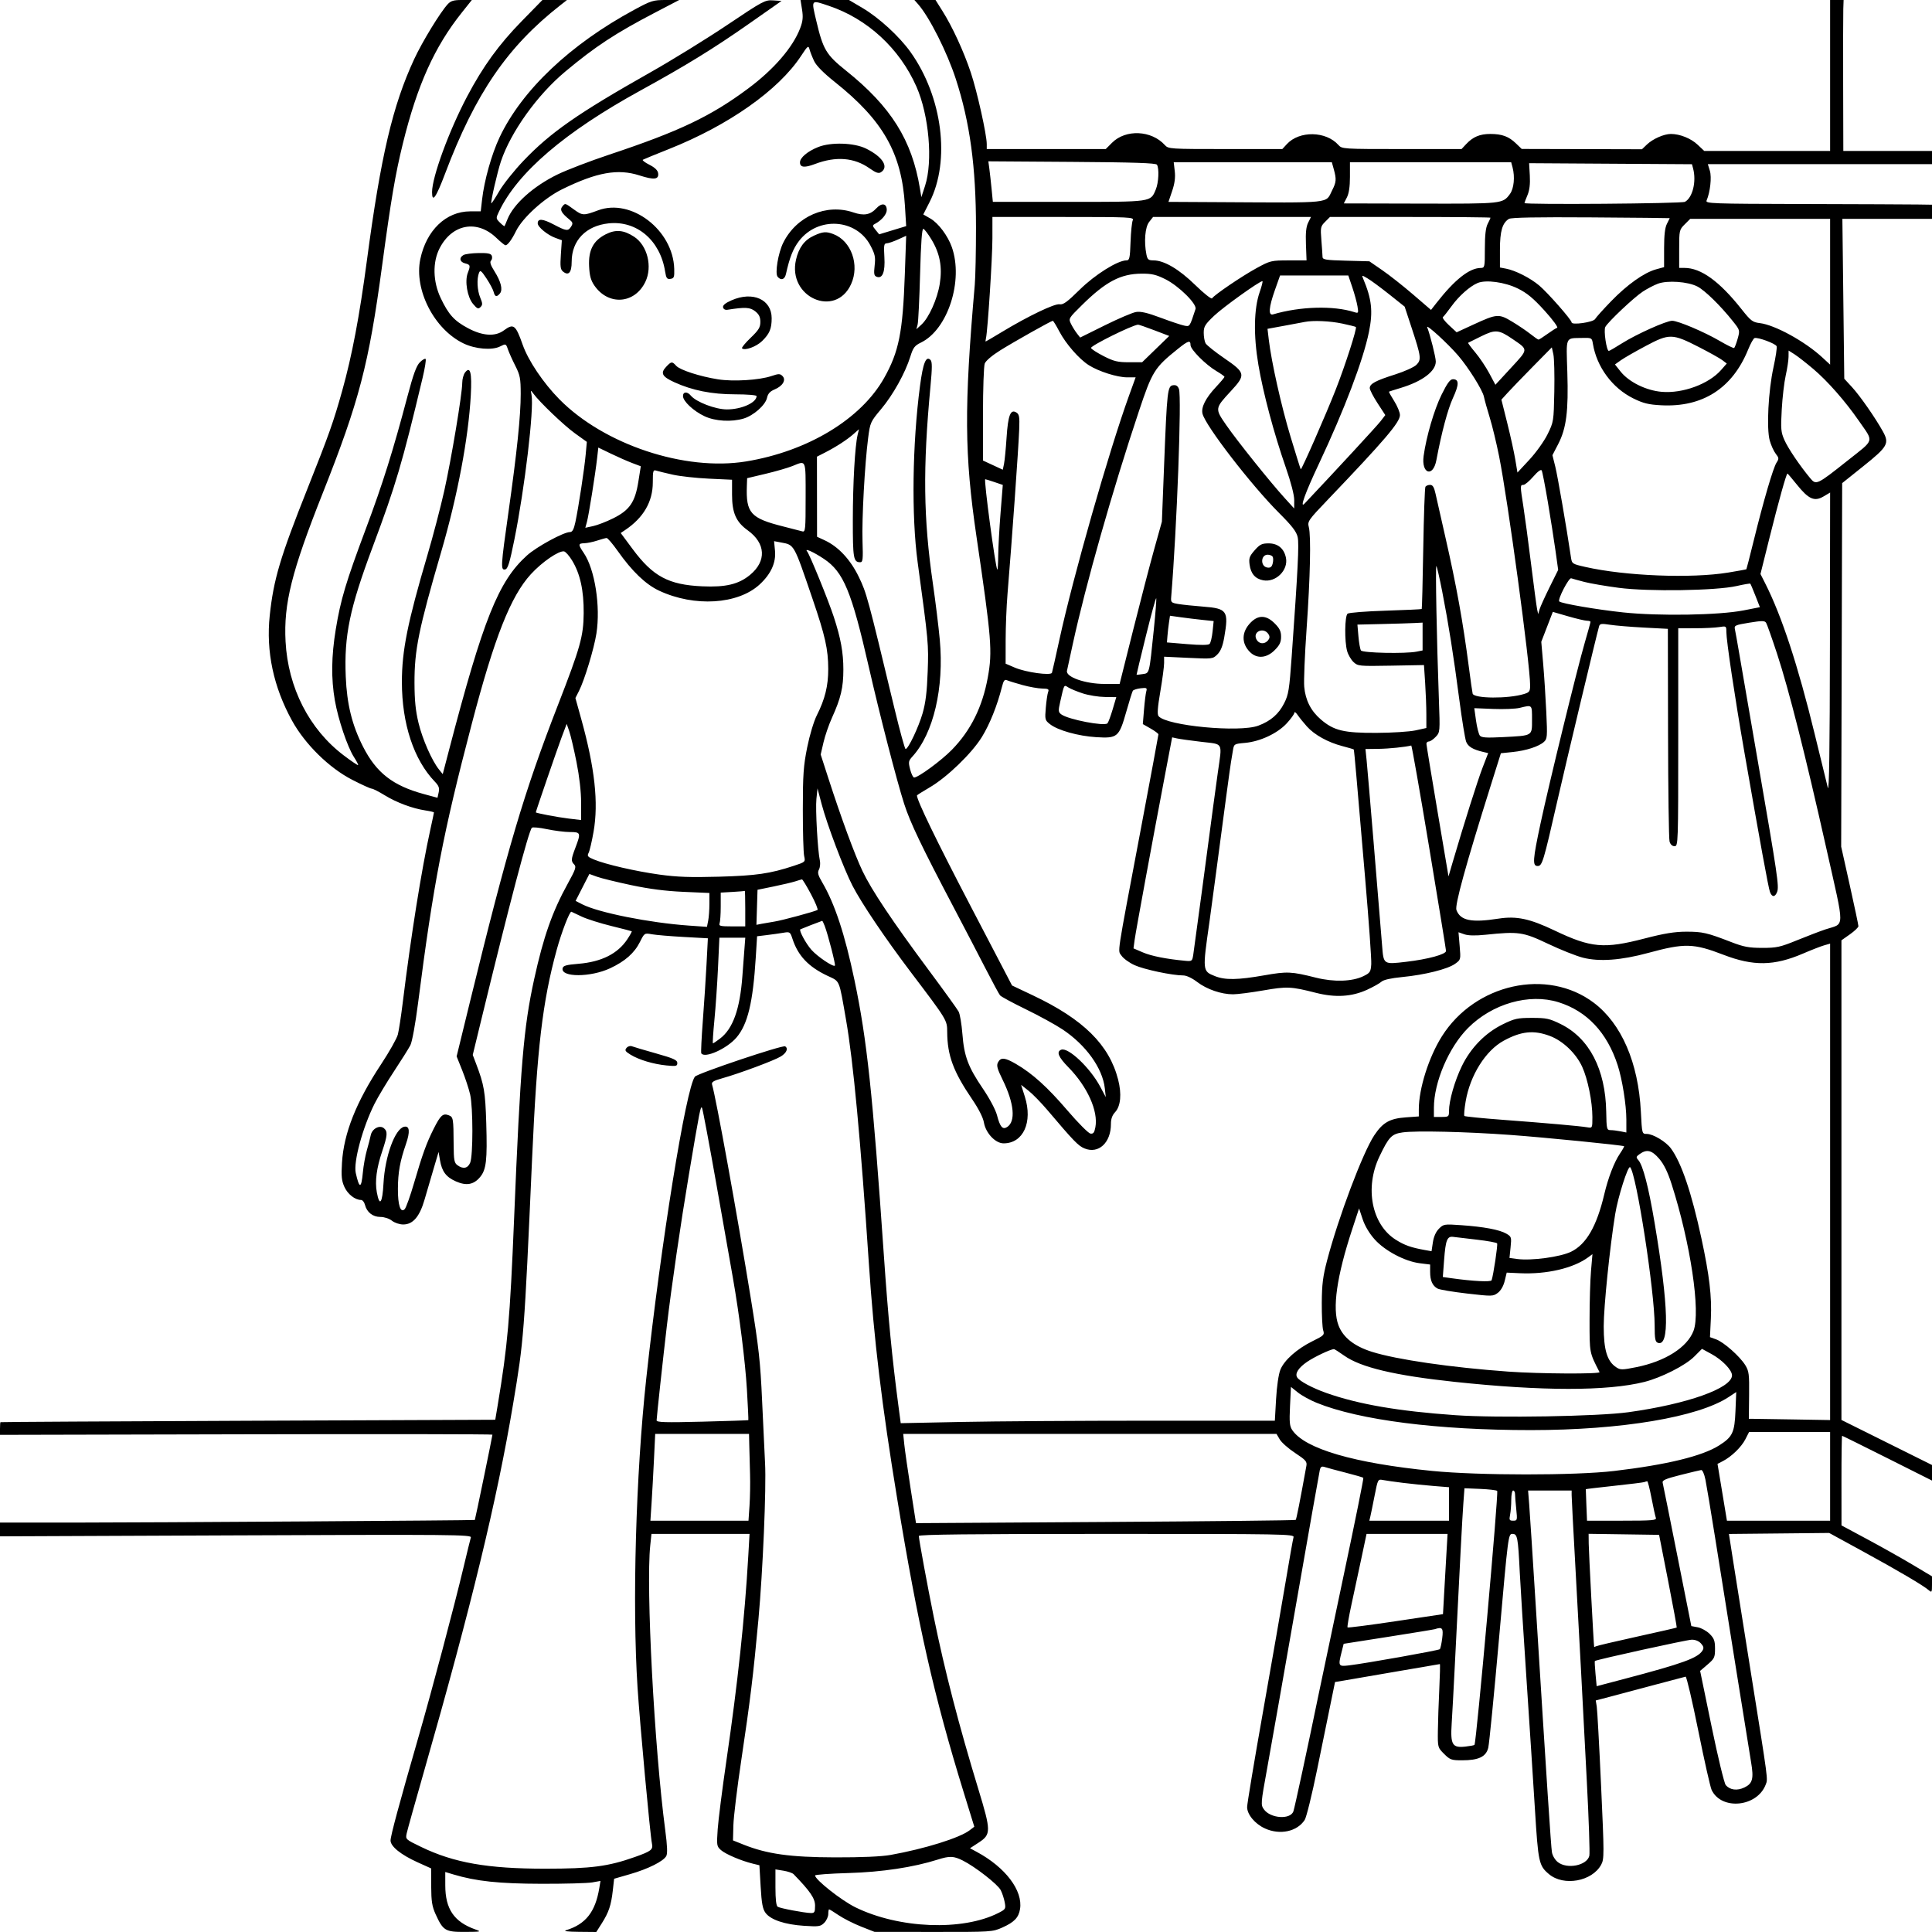 <svg version="1.1" width="1024" height="1024" xmlns="http://www.w3.org/2000/svg"><path d="M237.280 2.250 C 233.296 6.585,223.797 22.142,219.557 31.278 C 208.112 55.942,201.855 82.562,194.474 138.000 C 190.513 167.750,186.587 188.475,181.410 206.971 C 176.729 223.693,174.432 230.172,162.961 259.000 C 148.482 295.387,144.997 307.106,142.966 326.235 C 140.943 345.288,144.946 364.140,154.807 382.000 C 161.711 394.505,174.462 407.034,186.659 413.297 C 191.696 415.884,196.353 418.000,197.008 418.000 C 197.663 418.000,200.741 419.565,203.849 421.477 C 210.162 425.361,218.627 428.522,225.462 429.547 C 227.958 429.921,230.000 430.406,230.000 430.624 C 230.000 430.843,229.132 434.954,228.072 439.761 C 223.397 460.956,217.815 495.974,213.449 531.500 C 212.570 538.650,211.410 546.214,210.871 548.309 C 210.332 550.404,206.338 557.496,201.995 564.069 C 188.791 584.053,182.216 600.605,181.257 616.276 C 180.819 623.436,181.055 625.796,182.543 629.095 C 184.273 632.931,188.184 636.000,191.342 636.000 C 192.135 636.000,193.068 637.136,193.417 638.525 C 194.418 642.512,197.559 645.000,201.592 645.000 C 203.670 645.000,206.256 645.843,207.727 647.000 C 209.151 648.120,211.784 649.000,213.712 649.000 C 218.855 649.000,222.386 644.902,224.999 635.902 C 226.180 631.831,228.341 624.461,229.800 619.525 L 232.453 610.550 233.197 614.905 C 234.225 620.931,236.417 623.854,241.634 626.162 C 247.168 628.610,251.038 627.932,254.412 623.922 C 257.745 619.961,258.321 614.970,257.723 595.239 C 257.219 578.638,256.594 574.981,252.346 563.816 L 250.564 559.133 254.893 541.316 C 269.890 479.594,280.181 440.496,281.897 438.727 C 282.309 438.301,285.906 438.639,289.889 439.477 C 293.872 440.314,299.351 441.000,302.065 441.000 C 307.811 441.000,307.966 441.436,305.001 449.239 C 302.631 455.474,302.565 456.422,304.374 458.231 C 305.540 459.397,305.034 460.898,301.044 468.120 C 292.741 483.145,288.049 496.462,283.115 519.000 C 277.498 544.657,275.813 564.775,272.478 646.000 C 270.290 699.259,269.061 713.209,263.752 745.000 L 262.500 752.500 131.500 753.031 C 59.450 753.323,0.388 753.661,0.250 753.781 C 0.112 753.902,-0.000 755.462,-0.000 757.250 L -0.000 760.500 130.500 760.201 C 202.275 760.037,261.000 760.127,261.000 760.402 C 261.000 761.176,251.851 805.485,251.665 805.613 C 251.300 805.863,79.726 806.989,41.250 806.995 L 0.000 807.000 -0.000 810.647 L -0.000 814.293 125.027 813.775 C 240.006 813.299,250.013 813.387,249.559 814.879 C 249.288 815.770,247.511 823.025,245.610 831.000 C 240.706 851.579,228.953 895.840,221.843 920.500 C 211.538 956.244,207.000 973.062,207.000 975.506 C 207.000 978.650,212.531 983.095,221.427 987.102 L 228.500 990.288 228.542 999.894 C 228.576 1007.663,229.016 1010.454,230.841 1014.488 C 234.830 1023.304,235.987 1024.007,246.424 1023.956 C 255.068 1023.914,255.328 1023.851,251.882 1022.619 C 240.659 1018.609,236.027 1011.817,236.010 999.348 L 236.000 992.196 240.316 993.495 C 252.304 997.103,264.497 998.396,287.000 998.448 C 299.375 998.477,311.472 998.148,313.883 997.717 L 318.266 996.934 317.642 1000.717 C 315.552 1013.383,310.408 1019.902,300.006 1023.066 C 298.411 1023.551,300.870 1023.859,306.772 1023.914 L 316.044 1024.000 318.995 1019.347 C 322.675 1013.544,323.915 1009.831,324.802 1001.964 L 325.500 995.774 333.966 993.332 C 343.559 990.565,351.658 986.508,353.149 983.722 C 353.848 982.416,353.682 978.259,352.610 970.169 C 346.805 926.356,342.320 841.364,344.642 819.147 L 345.285 813.000 371.278 813.000 L 397.272 813.000 396.598 824.750 C 394.720 857.500,391.047 891.884,385.036 933.000 C 382.825 948.125,380.736 964.550,380.394 969.500 C 379.800 978.090,379.879 978.595,382.136 980.592 C 384.574 982.750,392.845 986.270,399.000 987.769 L 402.500 988.622 403.160 999.952 C 403.682 1008.905,404.229 1011.831,405.765 1013.891 C 408.481 1017.537,415.998 1020.059,426.111 1020.717 C 433.985 1021.230,434.905 1021.095,436.861 1019.139 C 438.037 1017.963,439.000 1015.875,439.000 1014.500 C 439.000 1013.125,439.202 1012.000,439.450 1012.000 C 439.697 1012.000,442.001 1013.418,444.570 1015.152 C 447.139 1016.885,452.449 1019.570,456.370 1021.117 L 463.500 1023.931 494.721 1023.966 C 525.390 1023.999,526.036 1023.958,531.221 1021.644 C 537.566 1018.813,539.902 1016.381,540.639 1011.838 C 542.231 1002.029,532.913 989.731,517.669 981.521 L 514.120 979.610 518.810 976.548 C 525.319 972.299,525.306 970.463,518.606 948.491 C 508.181 914.304,500.710 885.461,494.909 857.000 C 491.622 840.874,487.000 815.802,487.000 814.100 C 487.000 813.307,514.795 813.000,586.567 813.000 C 680.930 813.000,686.107 813.091,685.601 814.750 C 685.307 815.712,683.450 826.175,681.475 838.000 C 679.499 849.825,674.084 880.924,669.442 907.110 C 664.799 933.295,661.000 956.098,661.000 957.783 C 661.000 961.721,665.169 966.717,670.459 969.120 C 678.409 972.732,687.468 970.794,691.516 964.616 C 692.410 963.252,695.381 951.193,698.119 937.818 C 700.857 924.443,704.108 908.551,705.345 902.501 L 707.593 891.502 712.046 890.772 C 714.496 890.370,726.919 888.232,739.654 886.021 C 752.389 883.809,762.964 881.999,763.154 881.999 C 763.344 881.998,763.209 887.960,762.854 895.249 C 762.499 902.537,762.162 912.483,762.104 917.350 C 762.001 926.137,762.024 926.224,765.400 929.600 C 768.527 932.727,769.292 933.000,774.932 933.000 C 783.722 933.000,787.649 931.112,788.812 926.326 C 789.323 924.222,791.917 897.862,794.577 867.750 C 799.394 813.210,799.421 813.000,801.645 813.000 C 804.269 813.000,804.587 814.685,805.514 833.500 C 805.839 840.100,807.411 865.075,809.007 889.000 C 810.603 912.925,812.646 944.414,813.546 958.975 C 815.290 987.211,815.643 988.839,820.994 993.341 C 828.806 999.915,843.861 997.184,848.657 988.323 C 850.284 985.317,850.281 983.058,848.608 946.467 C 847.636 925.194,846.602 906.324,846.312 904.533 L 845.783 901.278 854.142 899.087 C 858.739 897.883,869.250 895.082,877.500 892.864 C 885.750 890.646,892.909 888.757,893.409 888.666 C 893.909 888.575,896.929 901.452,900.119 917.281 C 903.310 933.111,906.501 947.269,907.210 948.744 C 912.464 959.667,931.360 957.758,935.871 945.848 C 937.055 942.724,937.362 945.039,928.003 886.500 C 924.047 861.750,919.810 835.095,918.588 827.266 L 916.368 813.032 942.934 812.766 L 969.500 812.500 987.500 822.337 C 1006.186 832.549,1019.237 840.240,1022.250 842.814 C 1023.878 844.206,1024.000 844.003,1024.000 839.897 L 1024.000 835.484 1013.750 829.359 C 1008.112 825.990,997.319 819.919,989.765 815.867 L 976.031 808.500 976.015 784.750 C 976.007 771.688,976.161 761.000,976.358 761.000 C 976.554 761.000,987.354 766.340,1000.358 772.866 L 1024.000 784.732 1024.000 780.606 L 1024.000 776.480 1000.000 764.542 L 976.000 752.603 976.000 625.494 L 976.000 498.385 980.500 495.213 C 982.975 493.469,985.000 491.524,985.000 490.891 C 985.000 490.259,982.944 480.516,980.430 469.242 L 975.861 448.743 976.125 352.404 L 976.388 256.066 987.676 247.031 C 1000.560 236.718,1001.499 235.041,997.959 228.657 C 993.948 221.424,985.809 209.748,981.580 205.161 L 977.500 200.736 977.000 158.368 L 976.500 115.999 1000.250 115.999 L 1024.000 116.000 1024.000 112.250 L 1023.999 108.500 1016.250 108.386 C 1011.987 108.324,984.939 108.211,956.143 108.136 C 906.689 108.008,903.828 107.903,904.537 106.250 C 906.441 101.814,907.307 93.905,906.261 90.499 L 905.187 87.000 964.594 87.000 L 1024.000 87.000 1024.000 83.500 L 1024.000 80.000 1000.500 80.000 L 977.000 80.000 976.911 44.750 C 976.862 25.362,976.896 7.362,976.985 4.750 L 977.148 0.000 973.574 0.000 L 970.000 0.000 970.000 40.000 L 970.000 80.000 936.640 80.000 L 903.280 80.000 899.782 76.701 C 896.217 73.339,890.399 71.000,885.602 71.000 C 881.931 71.000,876.022 73.606,872.889 76.607 L 870.277 79.109 838.409 79.028 L 806.540 78.947 803.520 76.035 C 799.657 72.310,796.110 71.000,789.885 71.000 C 784.332 71.000,780.689 72.537,777.076 76.405 L 774.651 79.000 742.981 79.000 C 711.873 79.000,711.276 78.962,709.405 76.859 C 702.801 69.436,688.703 69.184,682.076 76.371 L 679.651 79.000 649.481 79.000 C 620.072 79.000,619.262 78.947,617.405 76.894 C 610.277 69.012,596.661 68.405,589.419 75.647 L 586.067 79.000 554.533 79.000 L 523.000 79.000 523.000 76.376 C 523.000 71.399,517.892 48.475,514.561 38.500 C 510.777 27.169,504.813 14.228,499.470 5.750 L 495.846 -0.000 490.249 -0.000 L 484.651 0.000 486.630 2.250 C 492.612 9.051,501.988 27.655,506.613 41.901 C 514.097 64.956,517.282 88.386,517.295 120.500 C 517.301 133.150,517.010 146.875,516.649 151.000 C 510.973 215.905,511.145 240.866,517.570 284.500 C 525.546 338.670,526.073 345.215,523.567 359.000 C 520.713 374.698,514.519 387.180,504.500 397.418 C 498.872 403.169,486.724 412.088,484.500 412.101 C 483.950 412.104,483.005 410.171,482.399 407.804 C 481.397 403.887,481.503 403.275,483.582 401.000 C 494.776 388.747,500.457 364.519,498.106 339.063 C 497.468 332.153,495.833 318.850,494.473 309.500 C 489.412 274.697,489.084 248.130,493.176 204.704 C 494.106 194.834,494.107 191.707,493.181 190.781 C 490.815 188.415,489.236 192.318,487.627 204.500 C 483.556 235.329,483.043 273.529,486.371 298.000 C 492.129 340.340,492.217 341.309,491.692 356.000 C 491.312 366.631,490.598 372.499,489.016 377.993 C 486.862 385.472,481.383 397.000,479.981 397.000 C 479.574 397.000,476.890 387.212,474.017 375.250 C 459.830 316.189,459.319 314.305,455.167 305.726 C 450.713 296.526,444.312 289.690,436.990 286.315 L 433.052 284.500 433.026 263.270 L 433.000 242.041 437.228 239.884 C 443.101 236.888,448.975 233.080,452.386 230.057 L 455.271 227.500 454.566 230.450 C 453.141 236.415,452.032 256.028,452.016 275.550 C 452.000 296.055,452.342 298.000,455.966 298.000 C 457.316 298.000,457.479 296.469,457.152 286.893 C 456.748 275.090,458.330 246.053,460.138 232.107 C 461.198 223.932,461.376 223.536,467.031 216.801 C 473.350 209.275,479.797 197.682,482.503 188.981 C 483.980 184.232,484.769 183.195,488.161 181.545 C 502.371 174.634,510.744 148.696,504.488 130.967 C 502.360 124.933,497.355 118.264,493.133 115.834 L 489.357 113.661 492.705 107.081 C 503.835 85.197,499.520 51.299,482.583 27.564 C 476.678 19.289,465.902 9.401,457.174 4.250 L 449.974 0.000 437.136 0.000 L 424.299 0.000 425.106 5.104 C 425.734 9.077,425.513 11.260,424.112 14.948 C 420.271 25.055,410.236 36.704,396.634 46.842 C 376.777 61.644,360.139 69.573,323.000 81.932 C 312.825 85.318,300.450 90.058,295.500 92.465 C 282.752 98.664,272.187 108.120,268.962 116.218 C 268.243 118.023,267.545 119.650,267.411 119.833 C 267.277 120.017,266.173 119.173,264.958 117.958 C 262.807 115.807,262.794 115.656,264.454 112.175 C 274.370 91.380,299.373 69.984,339.500 47.955 C 363.510 34.774,378.305 25.672,396.864 12.667 L 414.227 0.500 409.759 0.201 C 405.499 -0.084,404.359 0.527,385.395 13.259 C 374.453 20.604,356.050 31.954,344.500 38.479 C 306.331 60.044,291.763 70.201,277.432 85.240 C 272.519 90.395,266.747 97.635,264.605 101.328 C 262.463 105.022,260.574 107.907,260.407 107.740 C 259.926 107.260,263.653 91.022,265.510 85.500 C 270.779 69.839,284.775 50.317,299.621 37.921 C 315.585 24.591,326.163 17.645,347.246 6.648 L 359.992 0.000 352.870 0.000 C 346.186 0.000,345.155 0.320,336.124 5.203 C 302.209 23.539,276.600 47.803,264.784 72.794 C 260.583 81.678,256.667 95.602,255.514 105.750 L 254.804 112.000 249.152 112.022 C 236.388 112.072,225.979 122.061,222.775 137.337 C 219.365 153.593,230.131 174.570,245.720 182.043 C 251.934 185.022,260.765 185.762,264.985 183.657 C 268.132 182.088,268.135 182.089,269.225 185.215 C 269.825 186.935,271.589 190.854,273.145 193.922 C 275.643 198.846,275.976 200.588,275.987 208.778 C 276.003 220.315,273.968 239.948,269.471 271.633 C 265.415 300.213,265.297 302.282,267.750 301.810 C 269.156 301.539,270.115 298.429,272.630 285.986 C 278.139 258.736,283.122 216.649,281.713 209.277 C 281.216 206.681,281.263 206.641,282.619 208.519 C 285.867 213.021,298.927 225.511,304.768 229.703 L 311.035 234.201 310.432 240.850 C 309.734 248.550,306.603 269.098,304.961 276.750 C 304.132 280.612,303.379 282.000,302.114 282.000 C 298.737 282.000,284.409 289.792,279.288 294.414 C 264.158 308.067,256.097 328.223,237.902 397.901 L 234.663 410.302 232.719 407.901 C 228.953 403.252,223.928 391.859,221.836 383.227 C 220.277 376.792,219.713 371.217,219.688 362.000 C 219.641 344.499,221.882 333.497,233.840 292.500 C 242.524 262.725,248.304 232.140,249.532 209.459 C 250.183 197.448,249.257 193.802,246.481 197.441 C 245.666 198.509,244.998 200.984,244.995 202.941 C 244.986 208.763,239.249 243.214,235.469 260.140 C 233.535 268.799,229.523 284.122,226.554 294.192 C 216.006 329.966,213.006 344.876,213.012 361.500 C 213.019 383.651,219.321 402.709,230.464 414.284 C 232.586 416.488,233.012 417.669,232.510 419.953 L 231.877 422.838 224.688 420.887 C 208.219 416.416,199.482 409.617,192.434 395.788 C 186.590 384.321,183.854 373.238,183.253 358.597 C 182.358 336.785,185.312 322.542,197.478 290.000 C 209.827 256.970,213.168 245.657,224.005 200.195 C 225.225 195.077,225.934 190.601,225.581 190.248 C 225.228 189.895,223.846 190.707,222.509 192.053 C 220.703 193.872,219.027 198.480,215.984 210.000 C 208.366 238.833,202.844 256.418,193.975 280.099 C 183.330 308.519,180.558 317.771,177.973 333.500 C 175.621 347.810,175.467 359.679,177.483 371.240 C 179.254 381.396,184.192 396.011,187.655 401.342 C 189.027 403.455,189.995 405.339,189.805 405.529 C 189.615 405.718,186.190 403.400,182.194 400.376 C 163.914 386.545,152.651 364.497,151.352 340.000 C 150.292 320.015,154.558 302.971,171.001 261.498 C 190.415 212.528,195.465 193.209,202.498 141.000 C 207.251 105.711,209.527 92.313,213.525 76.082 C 221.136 45.186,230.280 24.855,244.707 6.750 L 250.086 -0.000 244.717 -0.000 C 240.429 -0.000,238.932 0.453,237.280 2.250 M276.491 11.247 C 264.408 23.598,256.034 35.149,247.612 51.085 C 238.021 69.231,229.000 93.820,229.000 101.813 C 229.000 107.757,231.080 104.802,235.933 91.963 C 251.981 49.510,268.937 24.744,297.003 2.761 L 300.500 0.022 294.000 0.008 L 287.500 -0.006 276.491 11.247 M439.282 3.086 C 459.727 9.946,476.760 25.642,485.703 45.862 C 492.394 60.992,494.532 85.509,490.294 98.500 L 488.337 104.500 487.598 100.000 C 483.373 74.261,472.273 56.546,448.393 37.429 C 437.863 29.000,436.249 26.292,432.648 11.023 C 429.944 -0.444,429.684 -0.134,439.282 3.086 M431.512 32.383 C 432.673 34.830,436.505 38.702,442.452 43.436 C 468.121 63.871,477.946 81.222,479.639 109.112 L 480.292 119.854 473.137 122.027 L 465.983 124.200 464.075 121.850 C 462.320 119.688,462.300 119.429,463.833 118.613 C 467.303 116.768,470.000 113.567,470.000 111.294 C 470.000 107.809,467.338 107.344,464.559 110.342 C 461.281 113.879,457.919 114.501,452.346 112.602 C 438.040 107.728,422.168 114.566,415.145 128.629 C 412.450 134.025,410.650 144.873,412.149 146.680 C 413.937 148.833,415.920 148.192,416.568 145.250 C 418.488 136.541,420.334 131.850,423.442 127.779 C 433.520 114.581,453.804 115.831,461.342 130.115 C 463.791 134.757,464.100 136.228,463.580 140.777 C 463.082 145.127,463.267 146.165,464.633 146.689 C 467.757 147.888,469.215 144.181,468.737 136.250 C 468.366 130.095,468.542 128.997,469.900 128.978 C 470.780 128.966,473.478 128.059,475.896 126.962 L 480.291 124.967 479.583 145.234 C 478.503 176.142,476.464 186.371,468.590 200.371 C 456.354 222.127,428.118 239.198,395.498 244.560 C 363.009 249.901,320.172 235.647,296.462 211.607 C 287.968 202.995,279.995 191.140,277.027 182.708 C 273.298 172.118,272.220 171.299,267.043 175.127 C 262.474 178.505,255.831 178.093,248.058 173.950 C 240.753 170.057,237.747 166.742,233.590 158.000 C 229.429 149.248,229.201 138.970,233.004 131.580 C 239.640 118.686,252.869 116.266,263.080 126.077 C 265.326 128.235,267.507 130.000,267.927 130.000 C 269.056 130.000,271.261 127.023,273.481 122.500 C 276.972 115.386,288.490 104.951,298.000 100.287 C 316.345 91.289,327.488 89.298,338.928 92.977 C 346.742 95.489,349.306 95.173,348.820 91.754 C 348.608 90.260,347.054 88.770,344.209 87.334 C 341.849 86.143,340.279 84.946,340.720 84.673 C 341.160 84.401,347.366 81.855,354.510 79.016 C 386.183 66.429,412.674 47.761,424.580 29.639 C 428.160 24.190,428.476 23.948,429.078 26.198 C 429.434 27.529,430.529 30.312,431.512 32.383 M433.611 77.954 C 427.996 80.203,424.000 83.577,424.000 86.067 C 424.000 88.765,426.408 89.033,431.898 86.947 C 443.045 82.711,452.729 83.472,460.885 89.226 C 464.227 91.583,465.655 92.078,466.885 91.307 C 471.282 88.552,467.865 83.104,459.000 78.737 C 452.673 75.620,440.382 75.241,433.611 77.954 M613.208 87.303 C 614.452 89.259,614.104 96.815,612.606 100.401 C 609.780 107.163,610.923 107.000,566.394 107.000 L 526.233 107.000 525.575 100.250 C 525.213 96.537,524.676 91.700,524.382 89.500 L 523.847 85.500 568.147 85.803 C 601.176 86.028,612.641 86.410,613.208 87.303 M706.947 89.750 C 708.399 94.977,708.276 96.538,706.073 100.857 C 702.431 107.995,707.367 107.475,646.405 107.146 L 619.310 107.000 621.259 101.250 C 622.616 97.244,623.038 94.059,622.650 90.750 L 622.094 86.000 664.000 86.000 L 705.906 86.000 706.947 89.750 M801.695 88.750 C 803.023 93.730,802.405 99.979,800.306 102.807 C 796.431 108.027,796.497 108.020,752.872 107.915 L 712.244 107.818 713.872 104.659 C 714.964 102.540,715.500 98.949,715.500 93.750 L 715.500 86.000 758.231 86.000 L 800.962 86.000 801.695 88.750 M897.375 89.271 C 899.223 96.165,897.116 104.797,893.055 106.970 C 891.267 107.927,808.000 108.565,808.000 107.622 C 808.000 107.414,808.720 105.520,809.601 103.413 C 810.694 100.797,811.085 97.505,810.832 93.040 L 810.462 86.500 853.620 86.771 L 896.777 87.041 897.375 89.271 M298.000 109.500 C 296.616 111.167,297.581 112.926,301.725 116.297 C 303.610 117.829,303.764 118.404,302.735 120.053 C 301.120 122.639,300.216 122.533,293.425 118.961 C 287.606 115.899,285.000 115.720,285.000 118.380 C 285.000 120.313,290.192 124.578,294.394 126.098 L 297.789 127.325 297.267 134.935 C 296.841 141.157,297.040 142.788,298.360 143.884 C 301.349 146.365,303.000 144.517,303.000 138.689 C 303.000 127.488,310.578 119.640,322.608 118.383 C 337.508 116.826,349.884 127.349,352.508 143.807 C 353.094 147.478,353.513 148.068,355.347 147.807 C 357.246 147.536,357.483 146.910,357.357 142.500 C 356.769 121.952,334.593 104.908,317.000 111.482 C 309.365 114.335,308.735 114.315,304.255 111.070 C 299.323 107.497,299.604 107.568,298.000 109.500 M600.386 116.750 C 599.931 117.713,599.403 122.888,599.213 128.250 C 598.908 136.843,598.654 138.000,597.068 138.000 C 592.411 138.000,580.355 145.552,572.256 153.542 C 565.665 160.045,563.493 161.626,561.640 161.272 C 559.053 160.777,544.902 167.559,531.090 175.913 C 526.465 178.711,522.570 181.000,522.434 181.000 C 522.298 181.000,522.367 180.213,522.587 179.250 C 523.514 175.199,525.998 136.609,525.999 126.250 L 526.000 115.000 563.607 115.000 C 599.072 115.000,601.167 115.100,600.386 116.750 M693.350 118.000 C 692.278 120.150,691.945 123.412,692.177 129.503 L 692.500 138.005 683.000 138.016 C 673.789 138.028,673.273 138.152,666.034 142.098 C 658.273 146.328,643.529 156.336,642.424 158.123 C 642.074 158.690,638.093 155.541,633.538 151.095 C 624.888 142.652,617.055 138.028,611.375 138.010 C 608.678 138.001,608.164 137.572,607.625 134.875 C 606.269 128.095,606.917 120.375,609.073 117.635 L 611.145 115.000 652.996 115.000 L 694.847 115.000 693.350 118.000 M790.000 115.386 C 790.000 115.598,789.328 117.060,788.506 118.636 C 787.466 120.630,787.010 124.613,787.006 131.750 C 787.000 141.705,786.935 142.001,784.750 142.022 C 778.799 142.080,771.030 148.222,761.485 160.414 L 758.469 164.265 748.985 156.104 C 743.768 151.615,736.416 145.818,732.647 143.221 L 725.794 138.500 713.397 138.168 C 702.635 137.881,700.996 137.617,700.970 136.168 C 700.953 135.251,700.678 131.267,700.358 127.316 C 699.812 120.558,699.930 119.979,702.343 117.566 L 704.909 115.000 747.455 115.000 C 770.855 115.000,790.000 115.174,790.000 115.386 M884.995 115.636 C 884.998 115.710,884.328 117.060,883.506 118.636 C 882.472 120.619,882.010 124.590,882.006 131.543 L 882.000 141.585 877.750 142.750 C 871.428 144.482,862.446 150.858,853.916 159.668 C 849.745 163.975,845.920 168.229,845.416 169.120 C 844.464 170.802,833.000 172.435,833.000 170.888 C 833.000 169.548,820.286 155.082,815.791 151.307 C 811.033 147.310,803.233 143.349,798.250 142.398 L 795.000 141.777 795.000 132.339 C 795.000 122.521,796.266 118.171,799.750 116.018 C 800.951 115.275,814.585 115.024,843.245 115.218 C 866.205 115.373,884.993 115.561,884.995 115.636 M970.000 154.627 L 970.000 193.255 965.750 189.343 C 956.572 180.895,940.678 172.189,932.717 171.249 C 928.912 170.799,927.963 170.073,923.000 163.808 C 911.331 149.078,901.537 142.000,892.822 142.000 L 890.000 142.000 890.000 131.923 C 890.000 122.119,890.079 121.767,892.923 118.923 L 895.846 116.000 932.923 116.000 L 970.000 116.000 970.000 154.627 M493.707 126.952 C 498.183 134.371,499.524 141.556,498.092 150.453 C 496.795 158.509,492.342 168.421,488.395 172.035 L 485.704 174.500 486.358 172.000 C 486.718 170.625,487.306 158.574,487.666 145.220 C 488.119 128.420,488.656 121.047,489.410 121.288 C 490.010 121.480,491.943 124.028,493.707 126.952 M321.004 124.206 C 314.438 127.556,311.830 132.584,312.235 141.109 C 312.475 146.142,313.136 148.574,315.008 151.306 C 322.414 162.115,336.363 161.145,342.035 149.427 C 345.941 141.359,343.141 130.074,336.094 125.478 C 330.555 121.866,326.295 121.507,321.004 124.206 M431.401 124.905 C 426.393 127.180,423.372 131.228,421.897 137.645 C 417.320 157.543,442.813 168.832,451.104 150.579 C 455.720 140.413,451.193 127.669,441.685 124.067 C 437.832 122.607,436.163 122.743,431.401 124.905 M245.685 135.156 C 243.206 136.543,243.634 138.870,246.500 139.589 C 249.318 140.297,249.438 140.727,247.922 144.685 C 246.252 149.048,247.691 157.479,250.719 161.078 C 252.908 163.679,253.499 163.930,254.673 162.755 C 255.848 161.581,255.826 160.828,254.527 157.719 C 252.924 153.883,252.626 147.811,253.883 144.609 C 254.518 142.990,255.088 143.417,257.851 147.589 C 259.625 150.268,261.334 153.481,261.647 154.730 C 262.307 157.360,263.263 157.593,264.966 155.541 C 266.605 153.566,265.530 149.227,262.035 143.717 C 260.057 140.597,259.502 138.898,260.224 138.176 C 260.797 137.603,260.997 136.434,260.669 135.579 C 260.209 134.382,258.606 134.045,253.721 134.118 C 250.228 134.170,246.612 134.638,245.685 135.156 M617.705 148.011 C 624.799 151.555,634.511 161.173,633.649 163.800 C 630.505 173.381,630.649 173.170,627.654 172.576 C 626.088 172.265,620.480 170.391,615.190 168.410 C 608.192 165.788,604.639 164.959,602.142 165.364 C 600.254 165.671,592.813 168.843,585.605 172.415 L 572.500 178.908 570.777 176.704 C 569.830 175.492,568.425 173.221,567.655 171.659 C 566.273 168.852,566.343 168.731,573.378 161.787 C 586.069 149.261,593.916 145.118,605.090 145.044 C 610.472 145.008,612.785 145.552,617.705 148.011 M716.743 152.250 C 717.905 155.688,719.141 160.227,719.490 162.337 C 720.094 165.999,720.018 166.140,717.812 165.433 C 706.784 161.896,689.173 162.382,674.750 166.621 C 672.132 167.390,672.467 162.950,675.723 153.750 L 678.466 146.000 696.548 146.000 L 714.630 146.000 716.743 152.250 M736.316 156.014 L 744.500 162.529 748.118 173.514 C 753.242 189.077,753.448 190.643,750.729 193.362 C 749.495 194.596,744.438 196.887,739.492 198.453 C 729.062 201.755,726.000 203.401,726.000 205.703 C 726.000 206.615,727.853 210.205,730.118 213.681 L 734.236 220.002 731.743 223.251 C 729.838 225.733,708.085 249.300,691.461 266.891 C 688.694 269.819,691.729 261.373,698.972 245.991 C 712.591 217.064,722.563 190.793,725.586 175.873 C 727.784 165.026,727.068 158.531,722.468 147.595 C 721.681 145.722,721.721 145.722,724.899 147.595 C 726.677 148.643,731.814 152.431,736.316 156.014 M667.676 154.750 C 664.580 163.591,664.322 177.686,666.970 193.343 C 669.515 208.391,675.183 229.628,681.504 247.796 C 684.259 255.715,685.988 262.420,685.968 265.110 L 685.936 269.500 680.933 264.000 C 673.234 255.536,655.702 233.655,649.934 225.311 C 643.863 216.529,643.867 216.498,652.407 207.274 C 660.388 198.653,660.180 197.603,648.963 189.920 C 643.993 186.516,639.493 182.921,638.963 181.931 C 638.433 180.941,638.000 178.431,638.000 176.353 C 638.000 173.062,638.722 171.891,643.592 167.286 C 648.469 162.674,667.453 149.078,669.095 149.021 C 669.422 149.009,668.783 151.588,667.676 154.750 M804.487 152.919 C 809.371 155.323,812.698 158.081,818.683 164.687 C 823.006 169.459,825.970 173.496,825.315 173.719 C 824.663 173.942,822.304 175.446,820.073 177.062 C 817.843 178.678,815.762 180.000,815.450 180.000 C 815.138 180.000,813.222 178.676,811.191 177.058 C 809.161 175.439,804.800 172.488,801.500 170.500 C 794.376 166.207,793.418 166.280,780.840 172.074 L 772.047 176.124 768.004 172.383 C 765.780 170.326,764.322 168.385,764.763 168.071 C 765.205 167.757,767.264 165.155,769.339 162.290 C 773.242 156.900,778.999 151.775,783.127 150.015 C 787.510 148.146,797.571 149.514,804.487 152.919 M899.661 151.856 C 903.634 153.913,911.874 161.977,918.467 170.259 C 922.229 174.985,922.247 175.048,920.990 179.534 C 920.295 182.019,919.449 184.222,919.111 184.431 C 918.773 184.640,915.371 182.979,911.550 180.741 C 903.406 175.970,889.450 170.044,886.295 170.018 C 883.227 169.993,867.339 177.123,859.664 181.970 C 856.155 184.187,853.027 186.000,852.713 186.000 C 851.486 186.000,849.882 175.089,850.846 173.298 C 852.328 170.547,865.970 157.673,870.703 154.561 C 873.014 153.041,876.614 151.158,878.703 150.377 C 883.776 148.480,894.619 149.246,899.661 151.856 M387.705 159.180 C 384.427 160.625,383.015 161.801,383.243 162.897 C 383.442 163.854,384.367 164.375,385.538 164.189 C 394.943 162.699,397.544 162.838,400.250 164.974 C 402.308 166.599,403.000 168.021,403.000 170.629 C 403.000 173.518,402.119 174.957,397.839 179.062 C 395.000 181.783,392.954 184.287,393.292 184.625 C 394.678 186.011,400.859 183.766,403.934 180.761 C 407.888 176.894,409.000 174.238,409.000 168.657 C 409.000 158.682,398.963 154.215,387.705 159.180 M561.408 175.570 C 564.876 182.208,571.942 190.307,577.110 193.569 C 582.406 196.912,592.160 200.000,597.425 200.000 L 601.914 200.000 598.493 209.450 C 587.716 239.220,568.881 305.205,561.512 339.000 C 559.533 348.075,557.752 355.986,557.553 356.581 C 557.012 358.203,543.686 356.351,537.857 353.843 L 533.000 351.754 533.016 339.127 C 533.025 332.182,533.461 321.325,533.985 315.000 C 536.372 286.188,539.803 237.945,540.198 227.624 C 540.456 220.906,540.234 219.583,538.691 218.624 C 535.594 216.699,534.279 220.072,533.505 231.924 C 533.116 237.881,532.505 244.152,532.149 245.860 L 531.500 248.963 526.250 246.528 L 521.000 244.092 521.000 219.611 C 521.000 206.147,521.419 194.027,521.932 192.678 C 522.483 191.231,525.861 188.361,530.182 185.670 C 537.710 180.983,557.109 170.076,558.000 170.030 C 558.275 170.016,559.809 172.509,561.408 175.570 M711.395 171.495 C 715.187 172.299,718.448 173.115,718.643 173.310 C 719.328 173.995,712.987 193.701,707.964 206.492 C 702.708 219.880,689.847 249.184,689.420 248.748 C 689.286 248.611,686.871 240.887,684.052 231.583 C 679.154 215.416,673.874 191.864,672.465 179.893 L 671.805 174.286 680.653 172.666 C 685.519 171.775,690.400 170.863,691.500 170.639 C 695.954 169.733,704.890 170.117,711.395 171.495 M611.773 175.034 L 619.718 178.067 612.533 185.034 L 605.349 192.000 598.329 192.000 C 592.383 192.000,590.338 191.503,584.946 188.750 C 581.445 186.963,578.441 185.022,578.270 184.439 C 577.933 183.289,599.677 172.493,603.165 172.079 C 603.530 172.036,607.404 173.365,611.773 175.034 M772.896 188.500 C 778.394 194.927,785.790 206.748,786.509 210.260 C 786.874 212.042,788.267 217.038,789.605 221.362 C 790.943 225.685,793.173 234.910,794.560 241.862 C 799.219 265.213,810.998 352.130,810.999 363.172 C 811.000 366.444,810.646 366.954,807.750 367.844 C 799.355 370.424,781.283 370.291,780.530 367.643 C 780.351 367.015,779.444 360.650,778.514 353.500 C 775.382 329.428,771.959 310.506,766.032 284.500 C 763.776 274.600,761.458 264.363,760.882 261.750 C 760.091 258.164,759.379 257.000,757.976 257.000 C 756.954 257.000,755.840 257.450,755.500 258.000 C 755.160 258.550,754.644 273.288,754.355 290.750 C 754.065 308.213,753.700 322.629,753.543 322.787 C 753.387 322.945,744.763 323.344,734.379 323.673 C 723.996 324.002,714.938 324.715,714.250 325.258 C 712.724 326.463,712.557 339.867,714.004 345.074 C 714.550 347.040,716.071 349.657,717.383 350.890 C 719.696 353.063,720.301 353.122,737.251 352.816 L 754.734 352.500 755.362 362.000 C 755.707 367.225,755.992 374.731,755.995 378.679 L 756.000 385.858 750.250 387.120 C 747.087 387.814,737.750 388.408,729.500 388.441 C 712.223 388.509,706.985 387.247,700.106 381.359 C 694.796 376.814,691.915 371.157,691.267 364.002 C 690.985 360.899,691.545 347.142,692.511 333.430 C 694.454 305.859,694.929 284.171,693.695 279.361 C 692.926 276.365,693.382 275.708,703.750 264.861 C 733.950 233.265,742.000 223.825,742.000 220.001 C 742.000 218.566,740.627 215.227,738.949 212.580 C 737.271 209.934,736.033 207.685,736.199 207.583 C 736.364 207.480,739.200 206.579,742.500 205.579 C 753.912 202.122,761.000 196.768,761.000 191.606 C 761.000 189.390,757.985 177.367,756.460 173.500 C 755.595 171.309,767.423 182.104,772.896 188.500 M801.786 179.760 C 810.143 185.487,810.180 184.867,800.894 194.937 L 792.595 203.936 789.323 197.813 C 787.524 194.446,784.192 189.484,781.918 186.787 C 779.644 184.090,777.944 181.793,778.141 181.681 C 778.339 181.570,781.425 180.038,785.000 178.277 C 792.629 174.519,794.362 174.672,801.786 179.760 M900.500 183.974 C 906.000 186.789,911.563 189.898,912.861 190.884 L 915.223 192.677 912.180 196.142 C 905.674 203.552,891.906 208.618,880.801 207.687 C 872.489 206.990,863.346 202.487,858.935 196.918 L 855.962 193.164 859.068 190.952 C 860.776 189.735,866.747 186.309,872.337 183.337 C 884.797 176.713,886.380 176.749,900.500 183.974 M844.277 182.250 C 846.311 194.519,854.588 205.702,865.674 211.160 C 870.980 213.772,873.723 214.449,880.436 214.801 C 902.423 215.955,918.187 205.853,926.565 185.238 C 927.839 182.104,929.356 179.381,929.936 179.188 C 931.664 178.612,941.101 182.101,941.645 183.517 C 941.921 184.236,941.174 189.252,939.986 194.663 C 937.242 207.150,936.220 227.142,938.000 233.499 C 938.707 236.026,940.142 239.183,941.189 240.513 C 942.912 242.703,942.950 243.147,941.594 245.216 C 939.826 247.914,934.668 265.541,929.513 286.500 C 927.484 294.750,925.730 301.596,925.616 301.713 C 925.501 301.830,921.153 302.623,915.954 303.475 C 896.410 306.678,861.383 305.295,840.239 300.486 C 833.212 298.888,833.150 298.845,832.608 295.187 C 830.301 279.630,825.595 252.405,824.345 247.380 L 822.822 241.260 825.872 235.380 C 830.208 227.020,831.367 217.912,830.717 197.306 C 830.105 177.883,829.479 179.323,838.619 179.116 C 843.648 179.002,843.748 179.057,844.277 182.250 M631.000 182.901 C 631.000 185.263,639.058 193.344,644.750 196.691 C 647.087 198.066,649.000 199.438,649.000 199.741 C 649.000 200.045,646.979 202.453,644.509 205.094 C 638.991 210.993,636.512 215.921,637.362 219.306 C 638.982 225.759,663.173 257.119,677.867 271.813 C 684.872 278.818,687.162 281.791,687.798 284.709 C 688.589 288.331,687.913 301.759,684.613 348.068 C 683.364 365.584,682.946 368.174,680.623 372.756 C 677.711 378.504,673.481 382.168,666.931 384.618 C 656.936 388.357,618.299 384.680,614.073 379.588 C 613.282 378.635,613.532 375.087,614.993 366.540 C 616.097 360.084,617.000 353.286,617.000 351.433 L 617.000 348.065 629.896 348.682 C 642.655 349.292,642.818 349.273,645.262 346.829 C 646.995 345.096,648.070 342.416,648.866 337.847 C 651.315 323.787,650.443 322.504,637.778 321.526 C 632.675 321.131,626.700 320.506,624.500 320.136 C 620.801 319.514,620.518 319.239,620.746 316.482 C 623.780 279.681,626.379 210.179,624.871 206.181 C 624.249 204.530,623.349 203.953,621.749 204.181 C 618.818 204.597,618.549 206.976,617.019 246.000 L 615.823 276.500 611.774 291.000 C 609.548 298.975,604.507 318.325,600.574 334.000 L 593.422 362.500 585.453 362.500 C 575.264 362.500,564.792 358.840,565.516 355.532 C 565.760 354.414,567.132 348.100,568.564 341.500 C 575.387 310.067,589.622 259.927,603.627 218.000 C 610.737 196.717,611.878 194.893,624.340 184.886 C 629.779 180.519,631.000 180.155,631.000 182.901 M823.818 207.523 C 823.505 223.304,823.451 223.646,820.236 230.174 C 818.424 233.853,814.150 239.840,810.629 243.631 L 804.285 250.459 803.119 243.480 C 802.478 239.641,800.563 230.949,798.863 224.164 L 795.774 211.829 799.101 208.164 C 800.931 206.149,806.944 199.915,812.464 194.311 L 822.500 184.122 823.318 187.811 C 823.767 189.840,823.992 198.710,823.818 207.523 M961.139 195.609 C 968.665 201.983,978.053 212.671,985.198 223.000 C 993.244 234.632,993.823 232.566,979.277 244.111 C 962.981 257.045,962.585 257.232,959.436 253.439 C 953.884 246.751,947.739 237.664,945.793 233.264 C 943.930 229.054,943.783 227.382,944.362 217.035 C 944.717 210.691,945.665 202.575,946.468 199.000 C 947.272 195.425,947.946 190.993,947.965 189.152 L 948.000 185.804 951.091 187.761 C 952.791 188.837,957.313 192.369,961.139 195.609 M353.048 194.449 C 349.933 197.764,350.909 199.611,357.327 202.550 C 366.902 206.933,377.263 209.000,389.660 209.000 C 395.972 209.000,401.000 209.412,401.000 209.929 C 401.000 213.413,393.025 217.000,385.282 216.999 C 379.192 216.998,368.955 213.075,366.128 209.658 C 364.272 207.416,362.000 207.562,362.000 209.923 C 362.000 212.669,367.613 217.911,373.479 220.642 C 379.127 223.272,387.701 223.769,394.142 221.839 C 399.401 220.264,405.686 214.708,406.523 210.895 C 407.017 208.648,408.110 207.434,410.564 206.409 C 414.886 204.603,416.787 201.358,414.728 199.299 C 413.438 198.010,412.731 198.011,408.880 199.312 C 402.419 201.495,388.629 202.336,380.500 201.044 C 370.871 199.512,360.423 196.125,358.386 193.874 C 356.206 191.465,355.811 191.507,353.048 194.449 M764.031 209.250 C 760.129 217.167,755.935 231.512,754.550 241.681 C 753.260 251.155,759.551 253.219,761.305 243.898 C 764.084 229.129,767.340 216.922,770.093 210.948 C 773.402 203.771,773.398 201.000,770.080 201.000 C 768.591 201.000,767.083 203.057,764.031 209.250 M335.068 245.409 L 339.636 247.133 338.334 255.313 C 336.606 266.174,333.696 270.410,325.000 274.725 C 321.425 276.498,316.640 278.351,314.367 278.842 L 310.234 279.735 311.087 276.617 C 312.055 273.081,315.524 251.371,316.482 242.859 L 317.117 237.218 323.808 240.452 C 327.489 242.230,332.556 244.461,335.068 245.409 M427.000 263.567 C 427.000 280.772,426.872 282.098,425.250 281.640 C 424.288 281.368,419.675 280.180,415.000 279.001 C 397.781 274.657,395.334 271.905,395.855 257.473 L 396.000 253.445 405.750 251.133 C 411.113 249.861,417.525 248.008,420.000 247.014 C 427.431 244.031,427.000 243.012,427.000 263.567 M820.380 266.000 C 821.818 274.525,823.640 286.126,824.429 291.779 L 825.864 302.058 821.293 311.279 C 818.778 316.351,816.392 321.625,815.990 323.000 L 815.259 325.500 814.717 323.000 C 814.419 321.625,812.975 310.825,811.509 299.000 C 810.043 287.175,808.205 273.450,807.425 268.500 C 805.670 257.356,805.670 257.000,807.430 257.000 C 808.217 257.000,810.579 255.018,812.680 252.595 C 815.049 249.864,816.741 248.629,817.133 249.345 C 817.482 249.980,818.943 257.475,820.380 266.000 M356.610 251.589 C 360.399 252.437,369.012 253.388,375.750 253.701 L 388.000 254.270 388.000 262.175 C 388.000 271.806,390.116 276.635,396.277 281.060 C 405.885 287.962,406.383 297.417,397.524 304.719 C 391.500 309.685,384.589 311.331,372.151 310.760 C 354.338 309.943,346.086 305.525,335.332 291.046 L 328.986 282.500 331.234 281.000 C 341.040 274.458,346.000 265.948,346.000 255.668 C 346.000 249.491,346.171 248.920,347.860 249.456 C 348.883 249.780,352.820 250.740,356.610 251.589 M952.432 256.915 C 958.586 264.587,961.696 265.967,966.478 263.146 L 970.000 261.067 969.897 341.284 C 969.824 397.445,969.490 420.301,968.783 417.500 C 968.228 415.300,965.108 402.545,961.850 389.155 C 952.996 352.770,944.370 326.505,935.573 309.144 L 933.085 304.235 937.917 284.868 C 942.712 265.648,946.807 251.000,947.386 251.000 C 947.552 251.000,949.823 253.662,952.432 256.915 M527.072 255.509 L 531.500 257.018 530.324 271.759 C 529.678 279.866,529.115 290.063,529.074 294.417 C 529.034 298.771,528.815 302.146,528.589 301.917 C 527.603 300.917,521.340 254.000,522.193 254.000 C 522.441 254.000,524.636 254.679,527.072 255.509 M327.367 291.986 C 335.020 302.837,342.214 309.737,349.356 313.080 C 368.045 321.825,391.104 320.398,402.619 309.783 C 408.635 304.238,411.371 298.211,410.760 291.849 L 410.277 286.829 413.870 287.503 C 421.112 288.862,420.605 287.957,430.693 317.500 C 437.380 337.082,438.960 344.150,438.983 354.568 C 439.002 363.486,437.267 370.544,432.957 379.084 C 431.352 382.263,429.146 389.586,427.834 396.084 C 425.857 405.875,425.527 410.560,425.515 429.000 C 425.507 440.825,425.820 451.932,426.211 453.681 C 426.920 456.851,426.899 456.871,420.711 458.911 C 408.162 463.051,400.773 464.123,381.000 464.671 C 365.889 465.091,358.799 464.838,349.500 463.549 C 336.835 461.792,320.923 458.119,314.682 455.511 C 311.496 454.181,311.101 453.681,311.960 452.074 C 312.514 451.040,313.702 445.988,314.600 440.847 C 317.289 425.452,315.277 407.060,308.058 381.052 L 304.980 369.960 306.872 366.230 C 309.817 360.424,314.852 343.829,316.110 335.782 C 318.369 321.326,315.291 301.736,309.396 293.062 C 306.350 288.579,306.388 288.017,309.750 287.923 C 311.262 287.881,314.300 287.253,316.500 286.528 C 318.700 285.803,320.950 285.182,321.500 285.148 C 322.050 285.114,324.690 288.191,327.367 291.986 M664.993 291.660 C 662.224 294.815,661.852 295.862,662.305 299.238 C 662.955 304.082,665.286 306.775,669.516 307.569 C 676.199 308.823,682.893 302.216,681.582 295.660 C 680.597 290.733,677.330 288.000,672.429 288.000 C 668.821 288.000,667.740 288.532,664.993 291.660 M436.720 296.234 C 447.080 303.159,451.343 313.444,460.510 353.625 C 466.280 378.918,475.226 413.555,479.182 425.922 C 482.388 435.944,488.370 448.463,505.501 481.000 C 511.148 491.725,518.750 506.310,522.395 513.411 C 526.040 520.511,529.486 526.880,530.053 527.563 C 530.620 528.247,536.785 531.578,543.754 534.967 C 550.722 538.356,559.444 543.136,563.135 545.590 C 575.584 553.866,584.397 566.140,585.578 576.845 L 586.091 581.500 583.134 575.956 C 577.803 565.963,566.184 554.948,562.475 556.371 C 559.783 557.404,560.941 560.251,566.250 565.653 C 576.323 575.904,582.179 588.900,580.576 597.446 C 580.030 600.357,579.479 601.059,577.935 600.812 C 576.862 600.640,571.375 595.118,565.742 588.539 C 555.168 576.190,547.162 568.956,538.500 563.924 C 532.572 560.479,530.453 560.285,528.973 563.050 C 528.075 564.729,528.517 566.403,531.414 572.300 C 537.545 584.775,538.451 594.421,533.770 597.373 C 531.395 598.872,530.040 597.285,528.446 591.137 C 527.691 588.228,524.556 582.315,520.961 577.023 C 513.106 565.457,511.015 559.877,510.091 548.019 C 509.683 542.783,508.783 537.446,508.090 536.158 C 507.398 534.871,500.257 524.971,492.220 514.158 C 472.944 488.223,461.909 471.713,457.134 461.662 C 452.991 452.943,445.944 433.791,439.119 412.705 L 434.977 399.909 436.470 393.475 C 437.290 389.936,439.324 384.037,440.988 380.367 C 445.668 370.045,447.000 364.398,447.000 354.881 C 447.000 345.852,445.625 338.274,441.940 327.000 C 439.078 318.246,429.159 293.896,427.774 292.227 C 426.179 290.306,431.246 292.575,436.720 296.234 M303.182 297.006 C 307.485 304.013,309.458 312.945,309.365 325.000 C 309.271 337.156,307.583 343.189,295.796 373.500 C 277.855 419.638,269.036 449.380,249.037 531.201 L 242.022 559.903 244.995 567.329 C 246.630 571.413,248.520 577.172,249.194 580.127 C 250.755 586.971,250.764 612.550,249.207 616.250 C 247.924 619.298,245.449 619.783,242.441 617.575 C 240.769 616.348,240.492 614.860,240.441 606.825 C 240.351 592.560,240.261 592.035,237.750 591.083 C 234.768 589.953,233.468 591.129,229.905 598.187 C 226.077 605.772,223.888 611.808,219.461 627.000 C 217.457 633.875,215.228 640.115,214.506 640.867 C 212.307 643.160,210.839 638.750,210.896 630.020 C 210.952 621.326,212.006 615.493,215.168 606.356 C 217.422 599.844,217.115 596.639,214.288 597.183 C 209.401 598.124,204.042 612.748,203.257 627.288 C 202.689 637.822,201.164 639.820,199.721 631.921 C 198.660 626.111,199.570 619.162,202.564 610.229 C 205.405 601.750,205.556 599.706,203.470 597.975 C 201.199 596.090,197.196 598.235,196.492 601.716 C 196.182 603.247,195.255 606.835,194.432 609.689 C 193.609 612.543,192.660 617.831,192.323 621.439 C 191.510 630.145,190.461 630.216,188.559 621.692 C 187.255 615.848,192.228 597.531,198.520 585.000 C 200.315 581.425,204.957 573.691,208.834 567.813 C 212.711 561.934,216.612 555.718,217.501 553.998 C 218.438 552.186,220.153 542.800,221.578 531.686 C 229.680 468.485,234.845 441.633,250.054 383.644 C 262.095 337.736,270.679 316.005,281.389 304.317 C 287.288 297.879,296.201 291.759,298.961 292.252 C 299.765 292.395,301.664 294.535,303.182 297.006 M674.535 295.057 C 674.894 295.638,674.905 297.242,674.559 298.622 C 674.088 300.498,673.374 301.051,671.725 300.815 C 667.953 300.276,668.123 294.000,671.910 294.000 C 672.994 294.000,674.176 294.476,674.535 295.057 M764.406 313.518 C 767.770 330.736,770.393 347.338,773.491 371.000 C 774.894 381.725,776.522 391.699,777.107 393.164 C 778.140 395.751,780.706 397.280,786.132 398.544 L 788.764 399.158 785.808 406.829 C 783.163 413.692,775.984 436.388,769.939 457.000 L 767.740 464.500 761.905 430.000 C 758.695 411.025,756.054 394.938,756.035 394.250 C 756.016 393.563,756.597 393.000,757.326 393.000 C 758.055 393.000,759.693 391.892,760.965 390.537 C 763.255 388.100,763.272 387.895,762.643 370.787 C 761.488 339.378,760.735 299.491,761.307 300.018 C 761.617 300.303,763.011 306.378,764.406 313.518 M839.782 308.441 C 842.927 309.254,851.125 310.658,858.000 311.560 C 873.749 313.626,909.575 313.080,920.431 310.607 C 924.243 309.739,927.512 309.179,927.696 309.362 C 927.879 309.546,929.099 312.425,930.406 315.759 L 932.782 321.823 924.141 323.520 C 911.160 326.070,879.342 326.603,860.329 324.590 C 846.349 323.109,827.548 319.882,826.438 318.771 C 825.453 317.786,831.518 306.062,832.782 306.509 C 833.487 306.758,836.637 307.627,839.782 308.441 M611.537 333.736 C 609.081 357.617,609.305 356.725,605.638 357.284 C 603.912 357.548,602.454 357.704,602.399 357.631 C 602.343 357.559,604.593 348.216,607.399 336.869 C 610.204 325.522,612.648 316.628,612.829 317.105 C 613.009 317.582,612.428 325.066,611.537 333.736 M841.113 329.000 C 842.151 329.000,843.000 329.270,843.000 329.601 C 843.000 329.931,841.620 334.938,839.934 340.727 C 835.904 354.561,821.108 415.011,816.573 436.172 C 812.375 455.762,812.147 459.000,814.972 459.000 C 817.407 459.000,818.026 456.952,825.525 424.072 C 830.513 402.201,846.353 335.948,847.561 331.902 C 847.961 330.562,848.876 330.437,853.242 331.127 C 856.105 331.580,864.196 332.254,871.223 332.625 L 884.000 333.299 884.100 388.400 C 884.155 418.705,884.512 444.625,884.895 446.000 C 885.333 447.577,886.312 448.500,887.545 448.500 C 889.462 448.500,889.500 447.389,889.500 390.750 L 889.500 332.999 898.500 332.989 C 903.450 332.983,909.188 332.699,911.250 332.358 C 914.916 331.752,915.000 331.808,915.000 334.866 C 915.000 339.618,919.467 369.455,924.526 398.500 C 932.924 446.713,937.276 470.488,938.115 472.750 C 939.189 475.641,940.813 475.622,941.922 472.705 C 943.013 469.837,942.123 463.796,931.948 405.000 C 927.522 379.425,923.020 353.325,921.944 347.000 C 920.867 340.675,919.776 334.567,919.518 333.426 C 919.092 331.536,919.767 331.236,927.132 330.040 C 933.969 328.930,935.347 328.941,936.083 330.114 C 936.562 330.876,939.171 338.250,941.881 346.500 C 948.138 365.543,956.838 399.907,967.960 449.500 C 977.910 493.868,977.961 489.101,967.500 492.601 C 964.750 493.521,958.000 496.105,952.500 498.343 C 943.495 502.007,941.654 502.410,934.000 502.397 C 926.907 502.384,924.175 501.868,917.500 499.284 C 904.773 494.356,902.348 493.799,893.682 493.815 C 887.565 493.826,882.016 494.735,871.696 497.415 C 850.151 503.010,843.290 502.405,824.000 493.204 C 810.750 486.884,803.796 485.412,794.209 486.900 C 779.841 489.129,774.072 487.950,771.943 482.350 C 770.988 479.839,776.783 458.799,790.116 416.367 L 795.500 399.234 801.684 398.596 C 808.860 397.855,815.585 395.683,818.312 393.224 C 820.085 391.625,820.177 390.482,819.573 377.500 C 819.215 369.800,818.470 358.250,817.917 351.833 L 816.911 340.166 819.969 332.237 L 823.027 324.308 831.127 326.654 C 835.582 327.944,840.076 329.000,841.113 329.000 M637.381 328.563 L 643.262 329.177 642.688 334.731 C 642.373 337.786,641.661 340.739,641.106 341.294 C 640.440 341.960,636.431 341.997,629.299 341.401 L 618.500 340.500 618.779 337.000 C 618.932 335.075,619.295 331.894,619.586 329.931 L 620.115 326.362 625.807 327.156 C 628.938 327.593,634.146 328.226,637.381 328.563 M662.974 329.872 C 658.021 334.825,657.835 340.926,662.495 345.586 C 666.186 349.277,671.308 348.892,675.600 344.600 C 678.241 341.959,679.000 340.375,679.000 337.500 C 679.000 334.625,678.241 333.041,675.600 330.400 C 671.191 325.991,667.029 325.817,662.974 329.872 M754.000 337.375 L 754.000 344.750 750.875 345.375 C 744.881 346.574,722.177 346.094,721.325 344.750 C 720.889 344.063,720.291 340.700,719.996 337.277 L 719.459 331.055 732.480 330.746 C 739.641 330.576,747.413 330.338,749.750 330.218 L 754.000 330.000 754.000 337.375 M672.340 336.166 C 673.095 337.370,673.020 338.271,672.070 339.416 C 670.237 341.624,667.280 341.392,665.966 338.936 C 663.736 334.769,669.810 332.130,672.340 336.166 M542.000 363.100 C 545.575 364.082,550.236 364.911,552.357 364.942 C 555.611 364.991,556.108 365.273,555.535 366.750 C 555.161 367.712,554.604 371.459,554.297 375.075 C 553.763 381.367,553.859 381.744,556.508 383.827 C 560.657 387.091,571.440 390.123,581.000 390.714 C 592.294 391.413,593.113 390.723,596.934 377.286 C 598.531 371.668,600.095 366.655,600.410 366.146 C 600.724 365.637,602.590 365.033,604.557 364.804 C 607.770 364.428,608.074 364.594,607.554 366.443 C 607.236 367.574,606.693 371.938,606.348 376.140 L 605.721 383.779 609.853 386.140 C 612.125 387.438,613.988 388.829,613.992 389.231 C 613.997 389.632,609.771 412.357,604.603 439.731 C 591.485 509.210,592.371 503.391,594.434 506.540 C 595.389 507.997,598.494 510.251,601.335 511.549 C 606.341 513.837,621.305 517.000,627.122 517.000 C 628.847 517.000,631.789 518.379,634.534 520.474 C 639.647 524.377,647.291 527.000,653.552 527.000 C 655.856 527.000,663.064 526.076,669.570 524.946 C 682.172 522.758,684.247 522.852,697.454 526.214 C 707.752 528.836,716.441 528.318,724.567 524.598 C 727.800 523.118,731.230 521.197,732.188 520.330 C 733.312 519.313,737.230 518.432,743.215 517.852 C 755.140 516.695,767.244 513.675,771.176 510.874 C 774.263 508.676,774.265 508.668,773.651 501.395 L 773.035 494.116 776.136 495.197 C 778.191 495.914,781.980 495.994,787.368 495.436 C 804.936 493.615,807.263 493.953,820.508 500.247 C 827.104 503.381,835.425 506.690,839.000 507.600 C 847.702 509.815,859.223 508.971,873.577 505.069 C 892.904 499.815,897.576 499.931,913.489 506.059 C 929.329 512.158,940.312 511.992,955.611 505.423 C 960.071 503.508,965.134 501.535,966.861 501.040 L 970.000 500.140 970.000 626.402 L 970.000 752.664 951.250 752.345 C 940.938 752.170,931.245 752.020,929.711 752.013 L 926.922 752.000 927.063 739.533 C 927.189 728.366,926.979 726.701,925.047 723.576 C 922.151 718.890,913.651 711.365,909.599 709.899 L 906.318 708.713 906.795 698.812 C 907.350 687.285,906.022 675.993,901.819 656.500 C 896.562 632.114,891.188 616.253,885.618 608.683 C 882.979 605.097,876.149 601.000,872.809 601.000 C 870.299 601.000,870.293 600.976,869.694 589.250 C 868.366 563.236,859.442 542.573,844.743 531.482 C 820.072 512.867,781.806 521.344,764.199 549.325 C 757.255 560.361,752.000 577.001,752.000 587.954 L 752.000 591.731 745.148 592.222 C 736.598 592.833,732.915 594.925,728.388 601.738 C 722.325 610.865,709.411 645.112,703.402 668.000 C 701.166 676.514,700.631 680.769,700.572 690.500 C 700.533 697.100,700.867 703.661,701.316 705.080 C 702.081 707.501,701.735 707.856,695.724 710.815 C 687.442 714.892,680.649 720.921,678.619 725.994 C 677.674 728.355,676.736 734.775,676.351 741.511 L 675.695 753.000 608.598 753.002 C 571.694 753.003,527.078 753.298,509.451 753.659 L 477.402 754.315 476.220 745.408 C 472.850 720.017,470.743 698.283,468.485 665.607 C 462.512 579.163,459.510 551.032,452.891 519.500 C 447.787 495.181,442.461 479.032,435.808 467.696 C 433.536 463.826,433.196 462.501,434.060 460.887 C 434.650 459.785,434.871 457.672,434.552 456.191 C 433.379 450.762,432.152 428.925,432.714 423.478 L 433.293 417.870 435.484 426.185 C 438.337 437.011,447.257 460.604,451.862 469.500 C 456.680 478.809,469.208 497.382,482.599 515.067 C 502.088 540.804,501.995 540.651,502.035 546.945 C 502.114 559.477,505.275 567.983,515.346 582.774 C 518.690 587.684,521.053 592.356,521.484 594.906 C 522.436 600.543,527.569 606.000,531.918 606.000 C 542.365 606.000,547.467 594.791,543.186 581.249 L 541.209 574.997 545.185 578.146 C 547.371 579.878,551.868 584.491,555.176 588.397 C 569.062 604.790,571.493 607.308,574.750 608.669 C 582.235 611.796,588.860 605.674,588.816 595.671 C 588.805 593.077,589.515 591.081,591.016 589.483 C 593.987 586.320,594.592 579.860,592.633 572.211 C 587.904 553.753,574.234 540.244,547.452 527.561 L 536.405 522.330 514.267 479.915 C 496.270 445.433,486.000 424.249,486.000 421.606 C 486.000 421.418,489.004 419.517,492.677 417.382 C 501.883 412.029,515.013 399.369,520.402 390.649 C 524.562 383.916,528.543 373.993,531.027 364.166 C 531.915 360.654,532.442 359.973,533.811 360.575 C 534.740 360.982,538.425 362.119,542.000 363.100 M574.000 367.553 C 577.025 368.531,582.235 369.370,585.577 369.416 L 591.655 369.500 589.731 376.000 C 588.672 379.575,587.431 382.897,586.972 383.382 C 585.387 385.055,566.242 381.360,562.565 378.671 C 560.888 377.445,560.833 376.839,561.949 371.912 C 564.101 362.412,563.841 362.858,566.312 364.404 C 567.515 365.157,570.975 366.574,574.000 367.553 M812.000 381.383 C 812.000 390.216,812.599 389.857,796.480 390.689 C 787.790 391.138,785.226 390.967,784.353 389.879 C 783.744 389.121,782.831 385.540,782.324 381.923 L 781.401 375.346 791.451 375.752 C 796.978 375.975,803.300 375.718,805.500 375.179 C 812.212 373.538,812.000 373.336,812.000 381.383 M692.696 385.053 C 696.667 389.489,703.847 393.465,711.476 395.452 C 714.681 396.286,717.399 397.089,717.517 397.235 C 717.635 397.381,718.247 403.575,718.877 411.000 C 719.507 418.425,721.612 442.950,723.555 465.500 C 725.498 488.050,726.956 508.525,726.794 511.000 C 726.525 515.123,726.176 515.658,722.624 517.393 C 716.740 520.266,706.979 520.575,697.500 518.188 C 684.438 514.900,682.242 514.801,670.000 516.956 C 656.053 519.410,649.339 519.519,643.991 517.380 C 637.288 514.698,637.295 514.769,641.051 488.500 C 641.601 484.650,643.177 472.950,644.553 462.500 C 648.689 431.088,651.982 406.652,652.436 404.000 C 652.672 402.625,653.129 399.874,653.452 397.887 C 654.036 394.292,654.068 394.272,659.911 393.742 C 667.920 393.016,677.081 388.720,681.997 383.387 C 684.199 380.999,686.024 378.472,686.052 377.772 C 686.081 377.073,686.869 377.621,687.802 378.991 C 688.736 380.361,690.938 383.089,692.696 385.053 M305.541 403.831 C 307.086 411.579,308.000 419.595,308.000 425.402 L 308.000 434.642 301.250 433.833 C 295.527 433.147,284.000 430.958,284.000 430.557 C 284.000 430.002,295.376 396.895,297.564 391.083 L 300.356 383.665 301.719 387.583 C 302.468 389.737,304.188 397.049,305.541 403.831 M636.750 393.186 C 648.666 394.603,647.803 392.977,645.455 409.576 C 644.605 415.584,643.501 423.650,643.001 427.500 C 640.874 443.868,632.957 502.795,632.449 506.043 C 631.917 509.443,631.745 509.572,628.197 509.242 C 618.224 508.315,610.265 506.739,605.754 504.799 L 600.775 502.657 601.394 498.078 C 602.008 493.539,610.781 445.899,617.678 409.659 L 621.263 390.817 623.882 391.393 C 625.322 391.709,631.112 392.516,636.750 393.186 M757.425 448.751 C 762.334 478.313,766.384 503.175,766.425 504.000 C 766.514 505.789,756.856 508.430,745.315 509.773 C 733.171 511.187,733.338 511.300,732.539 501.155 C 730.810 479.216,724.932 408.844,724.361 403.250 L 723.724 397.000 730.612 396.912 C 736.123 396.842,744.985 395.936,748.000 395.134 C 748.275 395.061,752.516 419.188,757.425 448.751 M334.500 469.128 C 344.158 471.177,352.765 472.284,362.250 472.697 L 376.000 473.297 376.000 479.023 C 376.000 482.173,375.707 486.213,375.350 488.001 L 374.700 491.252 365.100 490.577 C 344.291 489.113,317.175 483.703,308.599 479.303 L 305.082 477.498 308.728 470.360 L 312.375 463.221 316.437 464.689 C 318.672 465.497,326.800 467.494,334.500 469.128 M429.836 473.923 C 432.158 478.281,433.707 482.050,433.279 482.298 C 431.788 483.164,414.473 487.843,410.500 488.453 C 408.300 488.792,405.245 489.318,403.711 489.622 L 400.923 490.176 401.211 480.890 L 401.500 471.604 410.000 469.859 C 414.675 468.899,419.850 467.677,421.500 467.143 C 423.150 466.609,424.751 466.133,425.057 466.086 C 425.364 466.039,427.515 469.565,429.836 473.923 M395.000 481.500 L 395.000 491.000 387.893 491.000 C 381.823 491.000,380.875 490.769,381.393 489.418 C 381.727 488.548,382.000 484.520,382.000 480.466 L 382.000 473.095 388.250 472.740 C 391.688 472.545,394.613 472.299,394.750 472.193 C 394.887 472.087,395.000 476.275,395.000 481.500 M308.500 485.901 C 311.250 487.174,318.225 489.375,324.000 490.792 C 329.775 492.209,334.646 493.470,334.825 493.593 C 335.004 493.716,333.955 495.621,332.496 497.827 C 327.423 505.493,318.818 509.814,306.606 510.829 C 300.031 511.375,298.461 511.826,298.189 513.247 C 297.264 518.080,313.025 518.049,323.391 513.198 C 331.338 509.479,336.262 505.121,339.216 499.194 C 341.556 494.498,341.585 494.480,345.533 495.185 C 347.715 495.575,355.280 496.214,362.344 496.605 L 375.188 497.318 374.481 510.909 C 374.092 518.384,373.209 531.925,372.517 541.000 C 371.826 550.075,371.454 557.837,371.689 558.250 C 373.364 561.180,385.235 555.880,390.330 549.928 C 396.309 542.942,399.082 531.429,400.577 507.372 L 401.269 496.244 406.385 495.621 C 409.198 495.279,413.136 494.723,415.135 494.387 C 418.649 493.796,418.813 493.905,420.039 497.638 C 422.975 506.579,428.492 512.411,438.500 517.150 C 445.346 520.393,444.576 518.579,448.412 540.500 C 452.235 562.349,456.121 603.797,460.505 669.500 C 463.221 710.199,467.382 744.767,475.552 794.500 C 486.596 861.728,495.039 899.004,510.736 949.845 L 516.400 968.190 513.950 970.071 C 508.653 974.136,490.094 979.927,472.000 983.160 C 467.148 984.027,456.734 984.480,442.500 984.444 C 418.808 984.383,406.509 982.661,394.017 977.657 L 388.500 975.447 388.706 967.473 C 388.819 963.088,390.699 947.575,392.884 933.000 C 397.603 901.522,399.266 887.881,401.970 858.500 C 404.324 832.925,406.211 788.501,405.495 775.500 C 405.223 770.550,404.520 755.700,403.932 742.500 C 403.008 721.730,402.198 714.395,397.915 688.000 C 390.734 643.752,379.591 582.261,377.408 574.833 C 377.023 573.524,378.162 572.816,382.709 571.540 C 391.860 568.971,410.257 562.130,413.785 559.984 C 416.877 558.104,417.933 555.695,416.148 554.591 C 414.796 553.756,369.631 568.930,368.307 570.664 C 363.540 576.907,350.327 658.889,342.545 730.500 C 336.987 781.644,335.049 850.278,337.915 894.500 C 339.147 913.520,344.611 972.695,345.541 977.091 C 346.232 980.360,345.227 981.156,336.500 984.249 C 322.337 989.268,313.359 990.439,289.000 990.447 C 258.463 990.457,240.605 987.324,223.184 978.900 C 214.902 974.895,214.871 974.866,215.560 971.689 C 215.940 969.935,220.052 955.225,224.697 939.000 C 249.779 851.387,263.377 795.308,271.979 744.000 C 277.665 710.084,277.818 708.103,282.028 613.906 C 284.636 555.556,287.541 530.918,295.045 503.500 C 297.637 494.029,301.987 482.777,302.873 483.251 C 303.218 483.436,305.750 484.628,308.500 485.901 M437.103 490.750 C 438.870 495.361,442.985 511.348,442.523 511.810 C 441.648 512.686,433.177 506.965,430.012 503.361 C 427.109 500.054,423.378 493.137,424.191 492.568 C 424.482 492.365,435.183 488.204,435.775 488.065 C 435.926 488.029,436.524 489.238,437.103 490.750 M394.540 503.250 C 394.277 506.688,393.795 513.093,393.468 517.483 C 392.171 534.924,388.463 545.257,381.633 550.466 C 379.806 551.860,378.115 553.000,377.875 553.000 C 377.635 553.000,377.979 547.487,378.639 540.750 C 379.298 534.013,380.166 521.413,380.567 512.750 L 381.295 497.000 388.156 497.000 L 395.017 497.000 394.540 503.250 M826.000 531.185 C 841.075 535.870,851.782 547.247,857.386 564.535 C 859.830 572.077,861.997 585.623,861.999 593.375 L 862.000 600.250 858.875 599.625 C 857.156 599.281,854.794 598.996,853.625 598.990 C 851.615 598.981,851.491 598.448,851.327 589.181 C 850.930 566.730,842.354 550.236,827.203 542.781 C 821.245 539.849,819.627 539.500,811.994 539.502 C 804.297 539.503,802.761 539.842,796.476 542.923 C 787.263 547.440,779.539 555.332,774.811 565.055 C 771.024 572.845,768.000 583.393,768.000 588.814 C 768.000 591.864,767.830 592.000,764.000 592.000 L 760.000 592.000 760.000 587.160 C 760.000 573.565,767.915 555.059,778.093 544.854 C 790.980 531.935,810.496 526.367,826.000 531.185 M821.433 549.061 C 828.365 551.654,835.333 558.301,838.599 565.435 C 841.550 571.880,844.000 583.961,844.000 592.063 C 844.000 597.931,843.991 597.948,841.250 597.487 C 837.285 596.820,819.503 595.245,796.606 593.533 C 785.664 592.714,776.462 591.796,776.158 591.491 C 775.853 591.186,776.157 587.689,776.834 583.719 C 779.187 569.909,787.417 556.804,797.016 551.585 C 806.270 546.553,812.899 545.868,821.433 549.061 M332.071 555.415 C 331.024 556.676,331.364 557.255,334.161 558.976 C 338.639 561.733,346.246 564.018,353.250 564.710 C 358.424 565.221,358.999 565.089,358.986 563.389 C 358.975 561.840,356.952 560.931,347.736 558.336 C 341.556 556.596,335.785 554.888,334.910 554.541 C 334.027 554.190,332.765 554.578,332.071 555.415 M379.934 629.000 C 383.864 651.275,387.711 673.100,388.483 677.500 C 391.896 696.948,395.005 721.739,395.882 736.500 C 396.405 745.300,396.742 752.591,396.631 752.702 C 396.519 752.814,385.532 753.180,372.214 753.516 C 352.574 754.011,348.003 753.878,348.016 752.813 C 348.036 751.142,351.465 719.534,353.474 702.500 C 355.895 681.971,360.762 648.561,365.056 623.000 C 370.950 587.908,371.351 585.873,372.099 587.240 C 372.478 587.933,376.004 606.725,379.934 629.000 M800.500 601.535 C 818.743 602.864,860.082 606.976,860.799 607.533 C 860.964 607.661,859.971 609.427,858.593 611.458 C 855.562 615.925,852.363 624.227,850.294 633.000 C 846.300 649.930,840.783 659.491,832.736 663.428 C 827.002 666.234,811.669 668.302,804.115 667.289 L 800.057 666.744 800.633 661.122 C 801.185 655.733,801.090 655.431,798.354 653.844 C 794.779 651.771,786.470 650.214,774.475 649.371 C 765.479 648.738,765.113 648.796,762.676 651.234 C 761.061 652.848,759.907 655.436,759.453 658.462 L 758.747 663.175 755.123 662.526 C 747.839 661.223,744.370 659.986,739.721 657.038 C 727.019 648.983,723.222 629.528,731.125 613.000 C 736.129 602.534,737.566 601.037,743.409 600.202 C 750.377 599.206,777.071 599.829,800.500 601.535 M879.439 614.200 C 881.923 617.102,883.945 621.243,885.981 627.600 C 896.013 658.917,901.445 695.310,897.592 705.398 C 894.244 714.164,882.583 721.555,867.243 724.631 C 859.770 726.130,858.855 726.135,856.646 724.688 C 851.826 721.529,850.000 715.549,850.004 702.934 C 850.007 692.553,853.222 661.109,856.082 643.500 C 857.565 634.361,862.932 617.524,864.007 618.634 C 867.331 622.067,877.000 684.530,877.000 702.570 C 877.000 709.529,877.297 711.177,878.645 711.694 C 884.990 714.129,884.419 692.328,876.982 648.188 C 873.749 629.000,870.799 617.626,868.336 614.851 C 867.035 613.385,867.127 613.025,869.159 611.601 C 872.906 608.976,875.537 609.641,879.439 614.200 M728.631 656.934 C 734.072 662.986,744.616 668.558,752.487 669.542 L 758.000 670.230 758.000 674.181 C 758.000 678.759,759.251 681.529,761.977 682.988 C 763.040 683.556,770.068 684.732,777.595 685.601 C 790.868 687.132,791.360 687.122,793.864 685.252 C 795.461 684.060,796.857 681.641,797.520 678.919 L 798.592 674.514 805.566 674.836 C 819.767 675.492,833.874 672.205,841.766 666.401 L 844.032 664.735 843.266 673.617 C 842.845 678.503,842.500 690.150,842.500 699.500 C 842.500 717.374,842.370 716.689,847.782 727.250 C 848.340 728.339,815.867 728.162,799.500 726.987 C 769.095 724.804,740.205 720.612,727.154 716.489 C 717.742 713.516,711.886 708.886,709.442 702.488 C 706.045 693.593,708.485 676.476,716.710 651.500 L 720.333 640.500 722.241 646.225 C 723.438 649.816,725.821 653.809,728.631 656.934 M782.762 657.050 C 788.405 657.698,793.241 658.580,793.507 659.011 C 793.940 659.712,791.515 675.930,790.584 678.560 C 790.223 679.579,780.614 679.085,769.113 677.457 L 764.725 676.836 765.410 667.763 C 766.206 657.228,767.027 655.144,770.215 655.568 C 771.472 655.736,777.118 656.403,782.762 657.050 M712.460 718.522 C 721.217 724.748,739.305 729.041,771.004 732.418 C 817.358 737.356,851.880 737.370,871.500 732.460 C 880.504 730.206,893.263 723.737,897.952 719.048 L 902.081 714.919 907.109 717.656 C 912.797 720.751,918.000 726.146,918.000 728.946 C 918.000 735.768,894.313 744.194,863.000 748.512 C 847.036 750.713,793.649 751.630,771.500 750.084 C 741.234 747.971,720.062 744.330,703.000 738.305 C 695.558 735.678,688.765 732.047,687.520 730.032 C 686.261 727.995,688.185 724.969,692.724 721.846 C 696.491 719.254,704.920 715.240,707.003 715.047 C 707.280 715.021,709.735 716.585,712.460 718.522 M697.818 743.504 C 720.457 752.703,762.028 757.998,811.500 757.985 C 859.334 757.972,900.117 751.130,916.337 740.396 L 920.240 737.813 919.841 747.744 C 919.377 759.294,918.296 761.588,911.186 766.098 C 902.229 771.779,883.456 776.348,855.500 779.650 C 834.831 782.091,783.769 782.076,759.057 779.621 C 717.668 775.509,691.701 767.934,684.943 758.000 C 683.524 755.914,683.324 753.810,683.736 745.295 L 684.229 735.090 687.870 738.015 C 689.872 739.625,694.349 742.094,697.818 743.504 M970.000 782.500 L 970.000 806.000 942.655 806.000 L 915.309 806.000 912.814 790.943 L 910.320 775.886 913.146 774.424 C 917.737 772.050,922.977 766.966,925.079 762.845 L 927.041 759.000 948.520 759.000 L 970.000 759.000 970.000 782.500 M397.140 766.250 C 397.217 769.688,397.398 776.465,397.541 781.311 C 397.685 786.156,397.558 793.694,397.258 798.061 L 396.714 806.000 370.720 806.000 L 344.726 806.000 345.337 796.750 C 345.673 791.663,346.245 781.313,346.609 773.750 L 347.270 760.000 372.135 760.000 L 397.000 760.000 397.140 766.250 M678.318 762.960 C 679.279 764.589,682.950 767.816,686.474 770.133 C 692.075 773.816,692.822 774.670,692.413 776.923 C 688.876 796.411,687.142 805.191,686.752 805.581 C 686.492 805.841,641.104 806.335,585.890 806.678 L 485.500 807.302 482.689 789.263 C 481.143 779.342,479.618 768.699,479.299 765.612 L 478.720 760.000 577.644 760.000 L 676.569 760.000 678.318 762.960 M713.333 780.574 C 718.191 781.816,722.360 783.027,722.598 783.264 C 722.835 783.502,718.273 806.152,712.458 833.598 C 706.644 861.044,700.590 889.800,699.004 897.500 C 693.273 925.335,686.118 958.535,685.511 960.115 C 683.800 964.564,673.342 963.817,669.902 959.000 C 668.170 956.574,668.220 955.937,671.576 937.500 C 673.479 927.050,680.421 887.675,687.003 850.000 C 693.586 812.325,699.218 780.462,699.519 779.193 C 699.960 777.334,700.497 777.025,702.283 777.601 C 703.502 777.994,708.475 779.332,713.333 780.574 M903.916 784.250 C 904.498 787.138,906.770 800.750,908.965 814.500 C 911.160 828.250,916.117 859.300,919.980 883.500 C 923.843 907.700,927.512 930.495,928.134 934.155 C 929.595 942.757,928.894 945.348,924.549 947.410 C 920.703 949.235,916.972 948.762,914.694 946.160 C 913.894 945.247,910.508 931.249,907.170 915.053 L 901.100 885.606 905.050 882.225 C 908.672 879.125,909.000 878.429,909.000 873.845 C 909.000 869.683,908.523 868.369,906.150 865.997 C 904.583 864.429,901.757 862.857,899.869 862.503 L 896.438 861.860 889.045 824.680 C 884.979 804.231,881.468 786.771,881.244 785.880 C 880.916 784.583,882.791 783.766,890.667 781.776 C 896.075 780.410,901.031 779.226,901.679 779.146 C 902.342 779.064,903.322 781.300,903.916 784.250 M743.500 785.932 C 747.900 786.477,755.212 787.223,759.750 787.590 L 768.000 788.258 768.000 797.129 L 768.000 806.000 746.892 806.000 L 725.783 806.000 726.319 803.750 C 726.614 802.513,727.628 797.541,728.574 792.703 C 730.259 784.079,730.344 783.916,732.896 784.423 C 734.328 784.708,739.100 785.387,743.500 785.932 M875.337 794.000 C 876.286 798.950,877.322 803.675,877.638 804.500 C 878.137 805.800,875.744 806.000,859.683 806.000 L 841.152 806.000 840.815 797.750 C 840.630 793.212,840.493 789.415,840.511 789.311 C 840.530 789.207,847.285 788.401,855.522 787.519 C 863.760 786.637,870.950 785.745,871.500 785.537 C 872.050 785.328,872.750 785.122,873.056 785.079 C 873.362 785.036,874.389 789.050,875.337 794.000 M793.539 790.205 C 794.373 791.040,782.497 923.836,781.500 924.834 C 781.279 925.054,779.133 925.456,776.730 925.727 C 769.753 926.513,768.704 924.774,769.416 913.597 C 769.734 908.594,770.444 895.500,770.992 884.500 C 773.811 827.914,775.030 804.722,775.585 797.151 L 776.196 788.803 784.515 789.151 C 789.091 789.343,793.152 789.817,793.539 790.205 M803.000 791.853 C 803.000 792.873,803.289 796.473,803.642 799.853 C 804.260 805.764,804.198 806.000,802.017 806.000 C 800.011 806.000,799.822 805.640,800.375 802.875 C 800.719 801.156,801.000 797.556,801.000 794.875 C 801.000 792.194,801.450 790.000,802.000 790.000 C 802.550 790.000,803.000 790.834,803.000 791.853 M833.000 792.466 C 833.000 793.823,833.876 810.585,834.947 829.716 C 836.017 848.847,837.383 873.950,837.982 885.500 C 838.581 897.050,839.953 923.303,841.032 943.840 C 842.111 964.376,842.717 982.280,842.379 983.625 C 841.087 988.775,830.633 990.859,825.672 986.957 C 824.203 985.801,822.848 983.520,822.553 981.707 C 822.043 978.571,819.921 946.232,814.008 851.500 C 812.394 825.650,810.814 801.237,810.495 797.250 L 809.917 790.000 821.458 790.000 L 833.000 790.000 833.000 792.466 M766.643 823.250 C 766.315 828.888,765.769 838.456,765.429 844.514 L 764.812 855.528 739.754 859.279 C 725.973 861.342,714.488 862.821,714.232 862.566 C 713.977 862.310,714.923 856.791,716.335 850.301 C 717.747 843.810,720.117 832.763,721.601 825.750 L 724.300 813.000 745.770 813.000 L 767.239 813.000 766.643 823.250 M884.152 837.943 C 886.789 851.387,888.836 862.498,888.700 862.633 C 888.565 862.769,879.062 864.945,867.583 867.470 C 856.104 869.995,846.326 872.298,845.856 872.589 C 845.385 872.880,844.967 872.979,844.927 872.809 C 844.688 871.807,842.097 822.584,842.053 818.228 L 842.000 812.956 860.679 813.228 L 879.357 813.500 884.152 837.943 M764.410 868.250 C 764.048 871.138,763.470 873.774,763.126 874.109 C 762.469 874.748,723.766 881.648,715.052 882.680 C 709.323 883.359,709.187 883.115,711.088 875.567 L 712.175 871.247 735.838 867.537 C 748.852 865.496,759.950 863.676,760.500 863.492 C 764.483 862.161,765.083 862.891,764.410 868.250 M901.553 871.059 C 902.969 872.624,903.165 873.522,902.367 874.809 C 899.894 878.797,891.888 881.698,860.647 889.928 L 846.263 893.717 845.652 887.172 C 845.315 883.572,845.156 880.511,845.298 880.369 C 845.975 879.691,893.893 869.142,896.595 869.076 C 898.523 869.029,900.393 869.776,901.553 871.059 M510.290 986.112 C 516.868 989.412,528.805 998.722,530.392 1001.792 C 531.182 1003.319,532.136 1006.209,532.512 1008.214 C 533.167 1011.704,533.026 1011.946,529.206 1013.895 C 510.214 1023.584,476.413 1022.241,453.315 1010.879 C 445.929 1007.246,432.000 996.239,432.000 994.035 C 432.000 993.602,439.988 993.022,449.750 992.745 C 467.343 992.246,484.112 989.720,497.000 985.627 C 503.315 983.621,505.482 983.700,510.290 986.112 M420.619 993.348 C 429.424 1002.408,432.000 1006.179,432.000 1010.011 C 432.000 1013.497,431.716 1013.993,429.750 1013.947 C 426.269 1013.866,413.550 1011.458,412.203 1010.625 C 411.402 1010.130,411.000 1006.699,411.000 1000.353 L 411.000 990.824 415.250 991.510 C 417.587 991.887,420.004 992.715,420.619 993.348 " stroke="none" fill="black" fill-rule="evenodd"/></svg>
